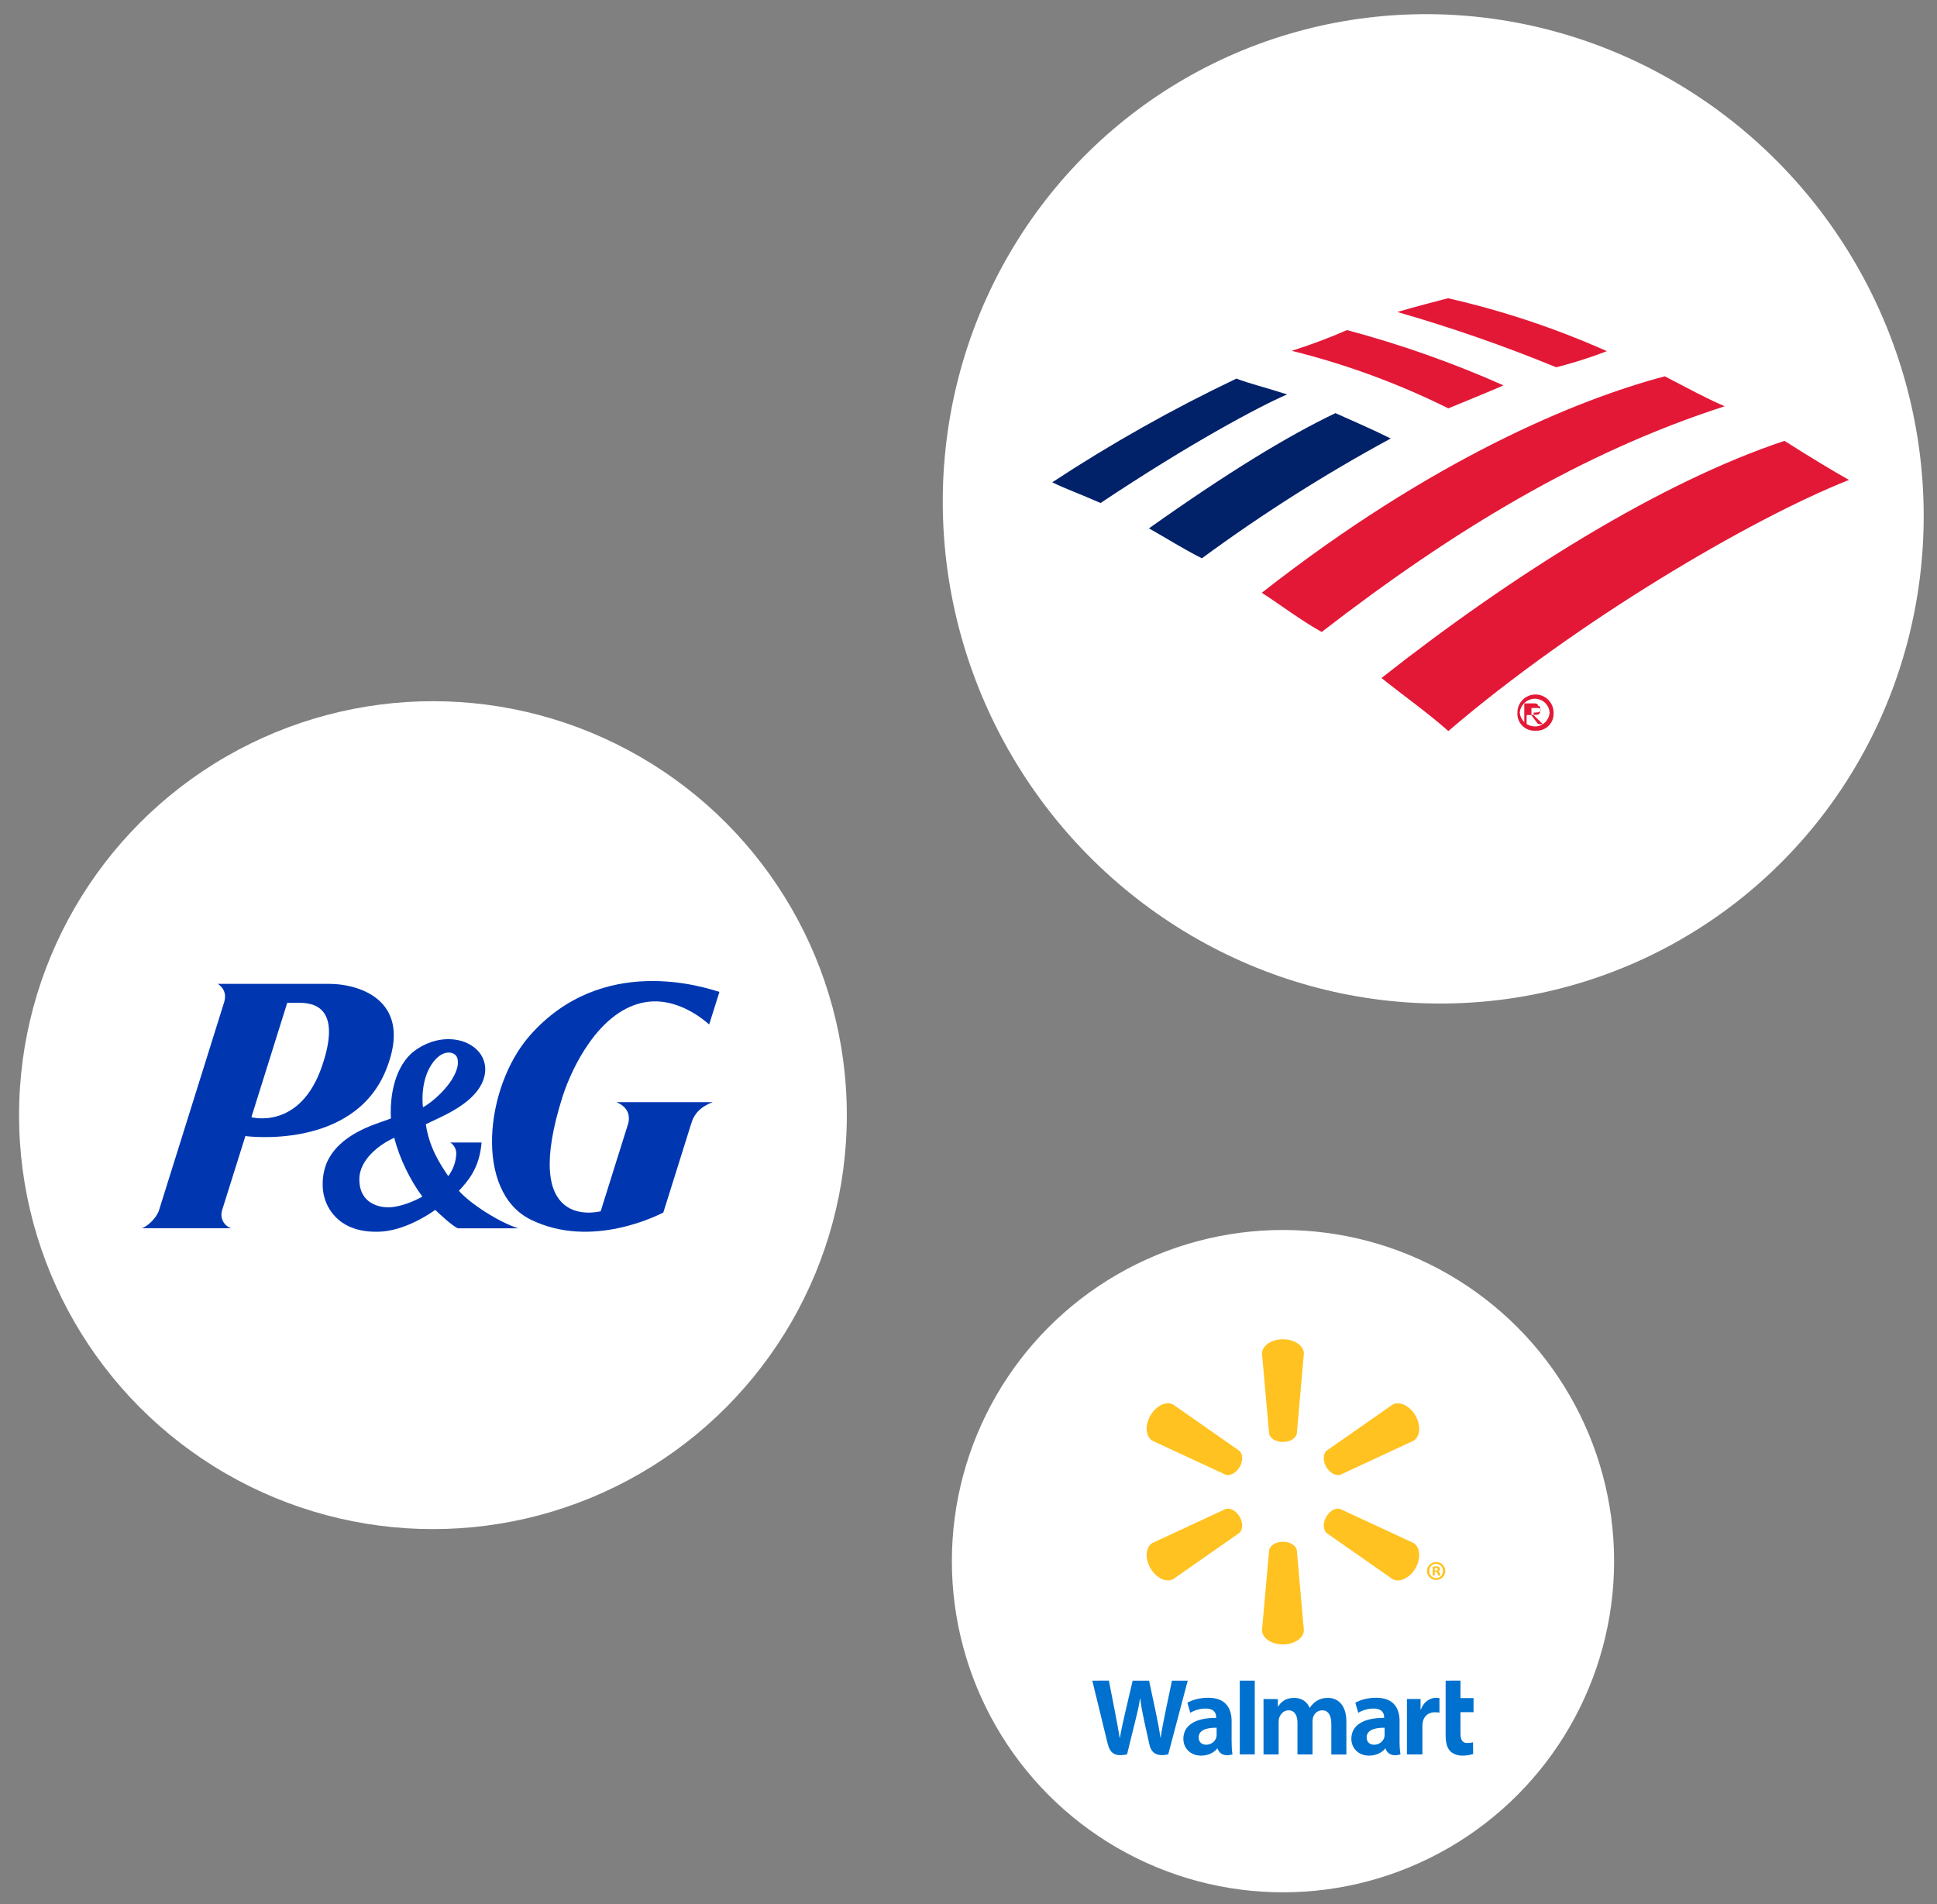 <svg width="117" height="115" viewBox="0 0 117 115" fill="none" xmlns="http://www.w3.org/2000/svg">
<rect x="0" y="0" width="117" height="115" fill="#808080" stroke="none"/>
<g clip-path="url(#clip0_2701_8297)">
<ellipse cx="86.571" cy="30.731" rx="30" ry="29.5" transform="rotate(-120 86.571 30.731)" fill="white"/>
<circle cx="77.496" cy="94.282" r="20" transform="rotate(-120 77.496 94.282)" fill="white"/>
<g clip-path="url(#clip1_2701_8297)">
<path d="M84.54 103.959C84.54 103.201 84.215 102.531 83.118 102.531C82.554 102.531 82.107 102.692 81.865 102.832L82.042 103.44C82.265 103.3 82.621 103.184 82.957 103.184C83.513 103.184 83.604 103.497 83.604 103.699V103.747C82.391 103.745 81.625 104.165 81.625 105.017C81.625 105.539 82.015 106.027 82.694 106.027C83.109 106.027 83.459 105.861 83.669 105.596H83.69C83.69 105.596 83.828 106.173 84.592 105.953C84.553 105.711 84.538 105.456 84.538 105.146V103.957L84.54 103.959ZM83.635 104.759C83.635 104.82 83.63 104.884 83.612 104.939C83.541 105.172 83.301 105.368 83.002 105.368C82.749 105.368 82.55 105.224 82.55 104.925C82.55 104.466 83.058 104.339 83.635 104.342" fill="#0071CE"/>
<path d="M65.978 101.499C65.978 101.499 66.771 104.739 66.896 105.264C67.045 105.877 67.309 106.104 68.076 105.953L68.571 103.944C68.697 103.446 68.781 103.089 68.862 102.582H68.876C68.932 103.094 69.013 103.446 69.116 103.946C69.116 103.946 69.318 104.858 69.422 105.337C69.524 105.815 69.812 106.116 70.563 105.953L71.742 101.499H70.79L70.386 103.425C70.279 103.983 70.181 104.424 70.106 104.935H70.091C70.023 104.429 69.936 104.007 69.825 103.461L69.407 101.499H68.415L67.968 103.41C67.84 103.994 67.721 104.462 67.646 104.957H67.633C67.556 104.492 67.45 103.9 67.339 103.338C67.339 103.338 67.073 101.969 66.98 101.497" fill="#0071CE"/>
<path d="M74.393 103.959C74.393 103.201 74.069 102.531 72.971 102.531C72.409 102.531 71.962 102.692 71.72 102.832L71.897 103.44C72.12 103.3 72.476 103.184 72.812 103.184C73.367 103.184 73.459 103.497 73.459 103.699V103.747C72.246 103.745 71.478 104.165 71.478 105.017C71.478 105.539 71.87 106.027 72.546 106.027C72.965 106.027 73.313 105.861 73.522 105.596H73.543C73.543 105.596 73.683 106.173 74.445 105.953C74.406 105.711 74.393 105.456 74.393 105.146V103.957V103.959ZM73.487 104.759C73.487 104.82 73.482 104.884 73.465 104.939C73.395 105.172 73.154 105.368 72.854 105.368C72.602 105.368 72.403 105.224 72.403 104.925C72.403 104.466 72.91 104.339 73.487 104.342" fill="#0071CE"/>
<path d="M74.887 101.499V105.952H75.791V105.008V101.499H74.887Z" fill="#0071CE"/>
<path d="M87.32 101.499V104.784C87.32 105.237 87.405 105.553 87.589 105.747C87.749 105.917 88.013 106.027 88.327 106.027C88.595 106.027 88.859 105.975 88.984 105.931L88.973 105.223C88.881 105.245 88.774 105.264 88.628 105.264C88.319 105.264 88.217 105.068 88.217 104.66V103.402H89.006V102.551H88.217V101.497" fill="#0071CE"/>
<path d="M84.982 102.608V105.954H85.918V104.241C85.918 104.149 85.924 104.069 85.939 103.996C86.01 103.635 86.283 103.406 86.678 103.406C86.789 103.406 86.864 103.418 86.947 103.431V102.553C86.876 102.54 86.83 102.534 86.743 102.534C86.393 102.534 85.997 102.757 85.828 103.24H85.805V102.608" fill="#0071CE"/>
<path d="M76.32 102.608V105.954H77.233V103.991C77.233 103.899 77.243 103.805 77.276 103.72C77.35 103.521 77.534 103.291 77.83 103.291C78.198 103.291 78.371 103.601 78.371 104.049V105.956H79.281V103.969C79.281 103.882 79.292 103.776 79.319 103.699C79.391 103.474 79.591 103.292 79.866 103.292C80.237 103.292 80.416 103.596 80.416 104.123V105.957H81.325V103.985C81.325 102.948 80.798 102.538 80.198 102.538C79.935 102.538 79.725 102.603 79.537 102.719C79.379 102.817 79.239 102.955 79.114 103.135H79.1C78.956 102.775 78.617 102.539 78.175 102.539C77.608 102.539 77.351 102.825 77.2 103.067H77.186V102.613" fill="#0071CE"/>
<path d="M77.493 87.085C77.923 87.085 78.284 86.861 78.331 86.573L78.757 81.75C78.757 81.272 78.196 80.882 77.493 80.882C76.79 80.882 76.228 81.272 76.228 81.75L76.659 86.573C76.704 86.861 77.064 87.085 77.493 87.085Z" fill="#FFC220"/>
<path d="M74.881 88.595C75.093 88.218 75.081 87.8 74.852 87.613L70.876 84.833C70.463 84.591 69.844 84.878 69.489 85.487C69.136 86.094 69.207 86.776 69.613 87.013L74.014 89.054C74.295 89.159 74.664 88.964 74.881 88.59" fill="#FFC220"/>
<path d="M80.105 88.591C80.33 88.964 80.698 89.159 80.973 89.06L85.374 87.013C85.783 86.772 85.844 86.097 85.498 85.49C85.144 84.881 84.521 84.595 84.109 84.833L80.133 87.609C79.913 87.798 79.897 88.219 80.11 88.595" fill="#FFC220"/>
<path d="M77.493 93.11C77.923 93.11 78.284 93.335 78.331 93.623L78.757 98.446C78.757 98.923 78.196 99.31 77.493 99.31C76.79 99.31 76.228 98.923 76.228 98.446L76.659 93.623C76.704 93.335 77.064 93.11 77.493 93.11Z" fill="#FFC220"/>
<path d="M80.105 91.606C80.33 91.232 80.698 91.032 80.973 91.141L85.374 93.183C85.783 93.419 85.844 94.101 85.498 94.71C85.144 95.313 84.521 95.601 84.109 95.364L80.133 92.584C79.913 92.396 79.897 91.978 80.11 91.607" fill="#FFC220"/>
<path d="M74.881 91.602C75.093 91.977 75.081 92.395 74.852 92.584L70.876 95.36C70.463 95.601 69.844 95.313 69.489 94.71C69.136 94.102 69.207 93.421 69.613 93.183L74.014 91.141C74.295 91.034 74.664 91.231 74.881 91.602Z" fill="#FFC220"/>
<path d="M86.662 94.94H86.717C86.791 94.94 86.821 94.964 86.83 95.024C86.846 95.09 86.855 95.135 86.871 95.153H87.011C87 95.139 86.983 95.103 86.975 95.02C86.959 94.948 86.923 94.908 86.871 94.894V94.88C86.942 94.865 86.984 94.817 86.984 94.757C86.984 94.703 86.959 94.664 86.934 94.639C86.888 94.617 86.842 94.599 86.743 94.599C86.654 94.599 86.589 94.607 86.537 94.618V95.152H86.662V94.939V94.94ZM86.666 94.698L86.73 94.689C86.805 94.689 86.846 94.724 86.846 94.772C86.846 94.827 86.791 94.852 86.722 94.852H86.666V94.697V94.698ZM86.745 94.336C86.436 94.336 86.191 94.577 86.191 94.873C86.191 95.169 86.436 95.418 86.745 95.418C87.054 95.418 87.296 95.176 87.296 94.873C87.296 94.569 87.058 94.336 86.745 94.336ZM86.745 94.444C86.983 94.444 87.159 94.635 87.159 94.873C87.159 95.11 86.983 95.309 86.745 95.305C86.508 95.305 86.328 95.111 86.328 94.873C86.328 94.634 86.508 94.444 86.742 94.444" fill="#FFC220"/>
</g>
<circle cx="26.151" cy="67.347" r="25" transform="rotate(-120 26.151 67.347)" fill="white"/>
<path d="M23.316 64.618C24.975 60.528 21.871 59.417 19.85 59.417H13.156C13.711 59.799 13.621 60.306 13.51 60.618L9.607 73.084C9.454 73.577 8.871 74.097 8.559 74.174H13.975C13.677 74.118 13.253 73.695 13.406 73.118L14.822 68.611C14.829 68.611 21.343 69.493 23.316 64.618ZM18.052 60.563C18.76 60.563 20.725 60.66 19.454 64.375C18.128 68.278 15.184 67.472 15.184 67.472L17.35 60.563H18.052Z" fill="#0037B1"/>
<path d="M27.65 74.18H31.296C30.13 73.805 28.407 72.701 27.72 71.916C28.275 71.312 28.963 70.549 29.088 69H27.199C27.309 69.07 27.399 69.167 27.462 69.281C27.525 69.394 27.559 69.522 27.56 69.653C27.547 70.151 27.376 70.632 27.074 71.028C26.518 70.208 25.928 69.271 25.72 67.896C26.463 67.528 27.505 67.125 28.331 66.403C29.116 65.715 29.296 65.062 29.31 64.639V64.583C29.311 64.365 29.268 64.148 29.183 63.946C29.098 63.745 28.974 63.562 28.817 63.41C28.268 62.868 27.407 62.646 26.498 62.812C25.883 62.935 25.312 63.215 24.838 63.625C23.741 64.66 23.602 66.361 23.602 67.132C23.602 67.319 23.609 67.458 23.616 67.541C23.553 67.569 23.442 67.611 23.442 67.611C22.636 67.91 20.491 68.479 19.727 70.243C19.569 70.648 19.488 71.079 19.491 71.514C19.482 72.05 19.627 72.578 19.907 73.035C20.449 73.882 21.366 74.416 22.838 74.389C24.435 74.361 26.011 73.271 26.289 73.069C26.56 73.326 27.275 74 27.65 74.18ZM27.65 64.319C27.463 65.507 25.921 66.708 25.546 66.868C25.477 66.201 25.511 65.146 26.067 64.285C26.435 63.715 26.928 63.465 27.324 63.604C27.643 63.715 27.678 64.007 27.65 64.319ZM25.511 72.264C25.296 72.396 24.449 72.826 23.657 72.903C22.921 72.972 21.699 72.687 21.706 71.215C21.706 69.958 23.074 69.035 23.817 68.715C24.116 69.93 24.789 71.305 25.511 72.264Z" fill="#0037B1"/>
<path d="M38.726 60.576C40.893 60.055 42.677 61.75 42.837 61.868L43.455 59.903C42.601 59.646 36.386 57.541 31.99 62.555C29.288 65.639 28.629 71.958 32.052 73.653C35.719 75.465 39.768 73.375 40.066 73.229L41.74 67.896C41.92 67.25 42.33 66.833 43.052 66.562H37.233C38.08 66.916 38.018 67.555 37.955 67.819L36.282 73.153C36.059 73.194 31.379 74.361 33.997 66.174C34.573 64.416 36.15 61.194 38.726 60.576Z" fill="#0037B1"/>
<g clip-path="url(#clip2_2701_8297)">
<path d="M91.655 43.035C91.655 42.745 91.77 42.467 91.975 42.262C92.18 42.057 92.458 41.942 92.748 41.942C93.037 41.942 93.316 42.057 93.52 42.262C93.725 42.467 93.841 42.745 93.841 43.035C93.851 43.181 93.83 43.328 93.779 43.466C93.728 43.603 93.648 43.728 93.544 43.831C93.44 43.935 93.316 44.015 93.178 44.066C93.041 44.118 92.894 44.139 92.748 44.128C92.602 44.138 92.455 44.116 92.318 44.065C92.181 44.013 92.057 43.933 91.953 43.83C91.85 43.726 91.77 43.602 91.718 43.465C91.667 43.328 91.645 43.181 91.655 43.035ZM91.797 43.035C91.82 43.273 91.934 43.492 92.116 43.648C92.297 43.804 92.531 43.884 92.769 43.871C92.986 43.856 93.189 43.763 93.342 43.609C93.494 43.455 93.586 43.251 93.6 43.035C93.586 42.819 93.494 42.615 93.342 42.461C93.189 42.308 92.986 42.214 92.769 42.199C92.531 42.187 92.297 42.267 92.116 42.422C91.934 42.578 91.82 42.797 91.797 43.035Z" fill="#E31837"/>
<path d="M93.185 43.729H92.906L92.491 43.183H92.212V43.729H92.07V42.478H92.617C92.759 42.478 92.895 42.478 92.895 42.62C93.038 42.62 93.038 42.756 93.038 42.893C93.038 43.172 92.895 43.172 92.617 43.172L93.185 43.729ZM92.639 43.035C92.781 43.035 93.059 43.035 93.059 42.893C93.059 42.751 92.917 42.756 92.781 42.756H92.502V43.172H92.639V43.035Z" fill="#E31837"/>
<path d="M87.484 44.15C95.135 37.592 105.704 31.351 111.683 28.985C110.71 28.438 109.317 27.596 107.786 26.624C100.277 29.127 91.391 34.69 83.445 40.947C84.839 42.062 86.227 43.035 87.484 44.15Z" fill="#E31837"/>
<path d="M84.003 26.482C82.91 25.935 81.642 25.389 80.664 24.951C77.745 26.345 74.106 28.569 69.4 31.909C70.373 32.455 71.488 33.16 72.597 33.717C76.229 31.047 80.04 28.629 84.003 26.482Z" fill="#012169"/>
<path d="M90.817 23.274C87.758 21.914 84.597 20.798 81.363 19.935C80.273 20.411 79.158 20.829 78.023 21.186C81.294 21.997 84.466 23.162 87.483 24.662C88.456 24.257 89.844 23.7 90.817 23.274Z" fill="#E31837"/>
<path d="M74.685 22.864C70.838 24.695 67.12 26.788 63.559 29.127C64.395 29.542 65.225 29.821 66.477 30.378C71.904 26.76 76.079 24.536 77.746 23.82C76.511 23.421 75.379 23.143 74.685 22.864Z" fill="#012169"/>
<path d="M93.999 22.181C95.038 21.919 96.06 21.594 97.059 21.208C93.972 19.832 90.758 18.761 87.463 18.011C86.916 18.148 85.375 18.557 84.402 18.842C87.66 19.778 90.864 20.892 93.999 22.181Z" fill="#E31837"/>
<path d="M76.215 35.799C77.308 36.499 78.581 37.472 79.833 38.166C87.757 32.045 95.55 27.318 104.174 24.536C102.922 23.99 101.95 23.443 100.556 22.727C95.271 24.121 86.505 27.733 76.215 35.799Z" fill="#E31837"/>
</g>
</g>
<defs>
<clipPath id="clip0_2701_8297">
<rect width="117" height="115" fill="white"/>
</clipPath>
<clipPath id="clip1_2701_8297">
<rect width="23.025" height="25.147" fill="white" transform="translate(65.975 80.882)"/>
</clipPath>
<clipPath id="clip2_2701_8297">
<rect width="48.125" height="26.15" fill="white" transform="translate(63.559 18)"/>
</clipPath>
</defs>
</svg>
